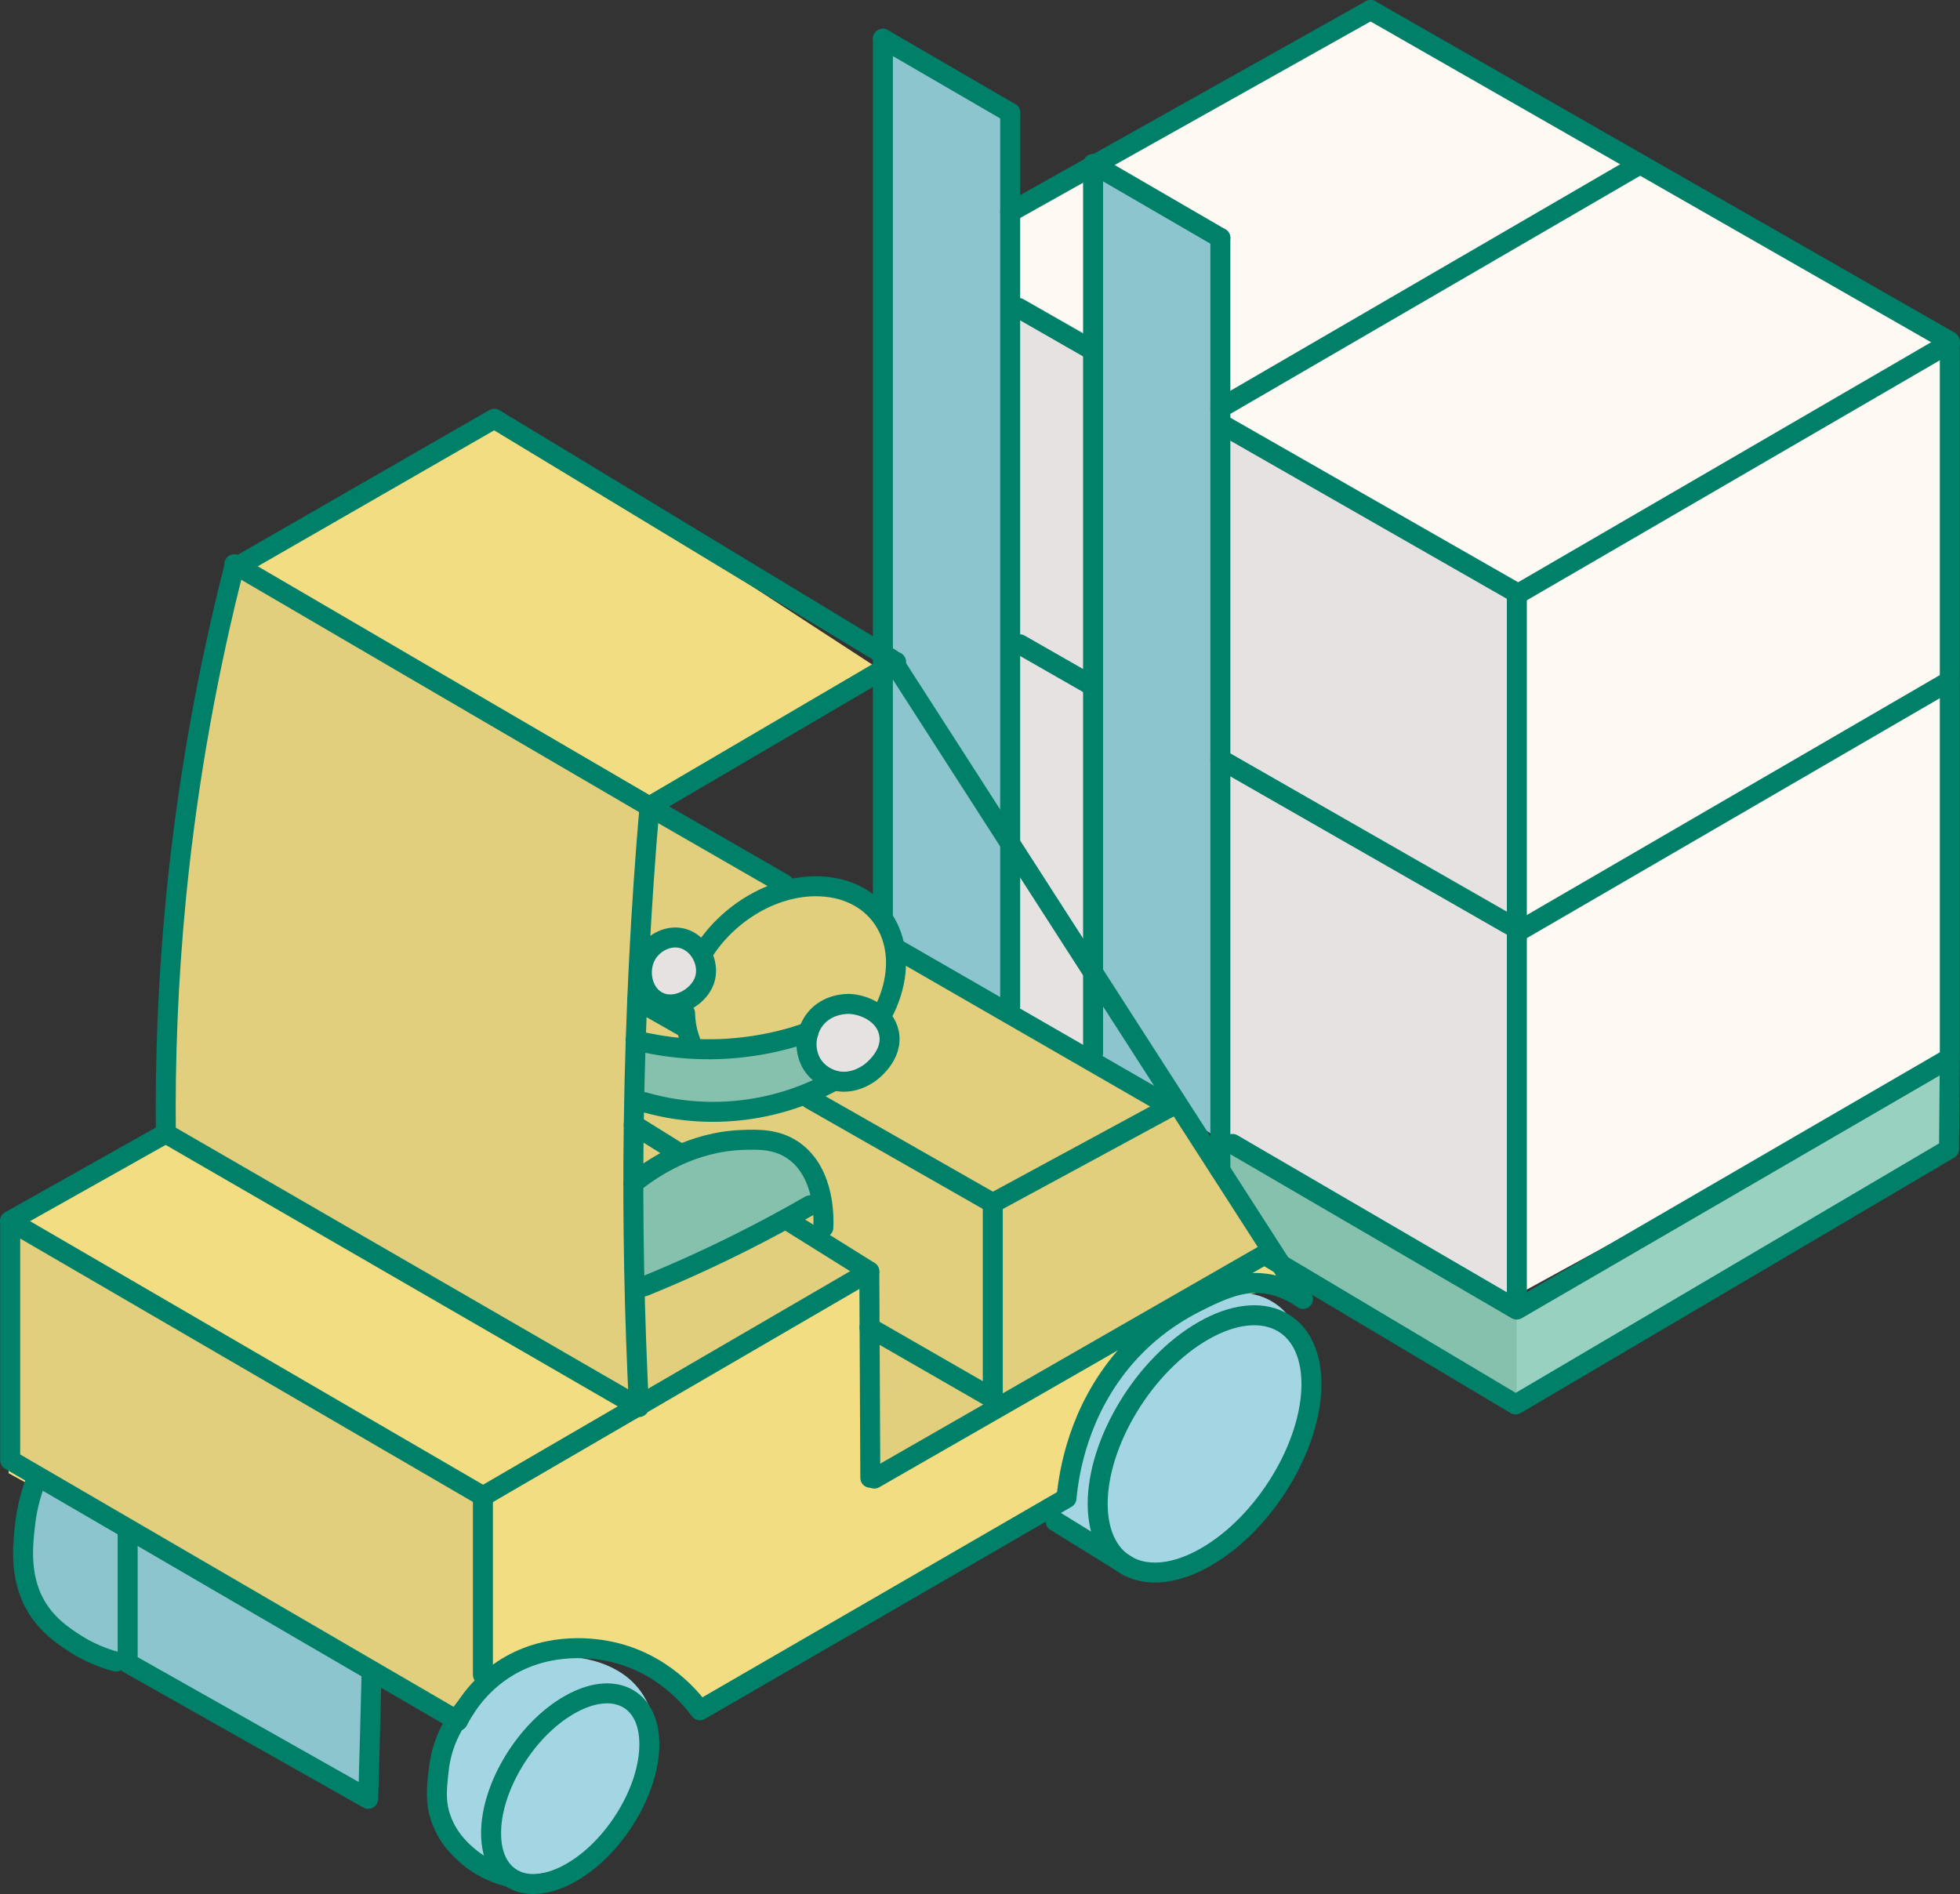 <?xml version="1.0" encoding="UTF-8"?><svg id="_レイヤー_2" xmlns="http://www.w3.org/2000/svg" viewBox="0 0 98.1 94.81"><rect x="0" y="0" width="98.1" height="94.81" fill="#333333" stroke="none"/><defs><style>.cls-1{fill:none;stroke:#008068;stroke-linecap:round;stroke-linejoin:round;}.cls-2{fill:#f2dd83;}.cls-2,.cls-3,.cls-4,.cls-5,.cls-6,.cls-7,.cls-8,.cls-9{stroke-width:0px;}.cls-3{fill:#85c1ad;}.cls-4{fill:#99d1c0;}.cls-5{fill:#e2cf7d;}.cls-6{fill:#a3d6e2;}.cls-7{fill:#8dc5ce;}.cls-8{fill:#fff9f3;}.cls-9{fill:#e5e2e1;}</style></defs><g id="_フォークリフト"><path class="cls-4" d="m61.3,57.08c4.87,2.82,9.74,5.64,14.62,8.46,7.23-4.2,14.45-8.39,21.68-12.59-.01,1.52-.03,3.04-.04,4.56-7.23,4.26-14.46,8.52-21.69,12.78-3.75-2.08-7.5-4.15-11.26-6.23-1.18-1.84-2.36-3.67-3.53-5.51.07-.49.15-.99.22-1.48Z"/><path class="cls-3" d="m75.91,65.54v4.76c-3.89-2.21-7.79-4.42-11.68-6.63-1.03-1.58-2.05-3.16-3.08-4.74-.02-.62-.05-1.23-.07-1.85l14.83,8.46Z"/><path class="cls-8" d="m68.6.5c-6.01,3.37-12.02,6.74-18.03,10.12.09,13.56.17,27.12.26,40.68,8.35,4.52,16.7,9.03,25.04,13.55,7.24-3.96,14.48-7.93,21.72-11.89,0-11.93,0-23.86,0-35.8-9.67-5.55-19.33-11.1-29-16.66Z"/><path class="cls-9" d="m50.53,14.58c-.08,11.9-.16,23.8-.24,35.7,1.4.97,2.79,1.93,4.19,2.9.04-12.11.08-24.21.13-36.32-1.36-.76-2.72-1.52-4.08-2.29Z"/><path class="cls-9" d="m61.01,20.85c-.09,12.1-.18,24.2-.28,36.3,4.97,2.76,9.94,5.52,14.9,8.28.1-11.89.19-23.79.29-35.68-4.97-2.97-9.94-5.94-14.91-8.9Z"/><path class="cls-2" d="m24.74,20.96c-4.35,2.5-8.7,5-13.04,7.5-1.04,4.09-1.99,8.8-2.63,14.05-.63,5.23-.82,10.02-.78,14.22-2.6,1.46-5.19,2.92-7.79,4.38-.02,4.21-.04,8.42-.07,12.63,7.29,4.01,14.57,8.03,21.86,12.04.59-.75,1.84-2.09,3.84-2.72,2.98-.94,6.39.08,8.89,2.54,6.12-3.54,12.23-7.08,18.35-10.62.19-.93,1.37-6.37,6.35-9.1,2.01-1.1,3.95-1.38,5.24-1.44-1.99-3.04-3.97-6.07-5.96-9.11-2.68-1.39-5.41-2.87-8.18-4.42-1.98-1.11-3.92-2.23-5.81-3.35-.07-.24-.73-2.29-2.79-3.01-1.25-.44-2.36-.16-2.78-.03-2.1-1.39-4.2-2.78-6.29-4.17,3.71-2.23,7.42-4.45,11.13-6.68-6.52-4.25-13.03-8.49-19.55-12.74Z"/><path class="cls-5" d="m11.69,28.46c-1.17,4.99-2.19,10.66-2.79,16.93-.37,3.85-.54,7.5-.57,10.89,7.88,4.72,15.76,9.43,23.64,14.15-.2-4.02-.31-8.23-.28-12.63.04-6.17.34-11.99.8-17.43-6.94-3.97-13.87-7.94-20.81-11.91Z"/><path class="cls-5" d="m.5,61.12v11.98c7.26,4.23,14.53,8.46,21.79,12.69.44-.22.96-.54,1.48-.99.24-.21.45-.41.63-.61-.08-3.1-.15-6.2-.23-9.3-7.89-4.59-15.78-9.18-23.67-13.77Z"/><path class="cls-5" d="m32.5,40.37c-.31,3.76-.55,7.66-.69,11.71-.22,6.35-.19,12.38.02,18.07,3.89-2.17,7.79-4.34,11.68-6.51.02,3.44.03,6.88.05,10.32,6.76-3.72,13.53-7.43,20.29-11.15-1.62-2.49-3.23-4.98-4.85-7.47-4.7-2.71-9.4-5.42-14.1-8.13-.11-.4-.4-1.27-1.2-1.96-1.55-1.33-3.59-.81-3.79-.76l-7.41-4.13Z"/><path class="cls-7" d="m44.19,1.94v43.6c.06.58.24,1.39.82,2.05.66.75,1.43.87,2.63,1.41.72.32,1.72.85,2.83,1.74.03-15.03.06-30.06.09-45.09-2.12-1.23-4.25-2.47-6.37-3.7Z"/><path class="cls-7" d="m54.71,8.21v44.5c2.02,1.38,4.04,2.77,6.06,4.15.1-14.98.2-29.97.31-44.95-2.12-1.23-4.25-2.47-6.37-3.7Z"/><path class="cls-6" d="m27.53,82.91c-2.14.13-4.13,1.44-5.06,3.4-.94,1.98-1.01,5.03,1,6.63,1.92,1.53,4.62.86,6.15-.09,2.74-1.7,4.16-5.85,2.44-8.2-1.38-1.9-4.17-1.77-4.54-1.75Z"/><path class="cls-6" d="m60.17,65.04c-2.65.8-4.08,3.04-5.13,4.68-.76,1.18-1.8,3.13-2.37,5.85,1.28.95,2.55,1.9,3.83,2.86,1.02.09,2.74.07,4.46-.86,2.58-1.39,3.54-3.91,4.06-5.27.32-.85.61-1.63.61-2.72,0-.39-.05-3.43-2.1-4.51-1.26-.66-2.63-.25-3.36-.02Z"/><path class="cls-7" d="m1.87,73.92c-.29.54-1.21,2.42-.65,4.71.16.64.6,2.44,2.31,3.49,1.13.69,2.26.72,2.79.7,4.04,2.41,8.07,4.81,12.11,7.22.06-2.13.12-4.27.17-6.4-5.58-3.24-11.15-6.48-16.73-9.72Z"/><path class="cls-3" d="m40.16,51.43c.37.81.74,1.63,1.11,2.44-1.29.68-3.47,1.59-6.28,1.68-1.25.04-2.35-.09-3.26-.27.03-1.07.05-2.14.08-3.21,1.04.22,2.52.41,4.29.27,1.7-.14,3.08-.55,4.06-.92Z"/><path class="cls-3" d="m31.7,59.22c.55-.59,1.64-1.56,3.29-2.03.79-.22,2.87-.81,4.71.39,1.28.83,1.79,2.1,1.96,2.62-3.18,1.57-6.37,3.14-9.55,4.71-.14-1.9-.27-3.8-.41-5.69Z"/><path class="cls-9" d="m33.81,46.65c-.96-.08-1.79.8-1.85,1.74-.05.76.4,1.6,1.2,1.83.93.26,1.93-.42,2.15-1.35.24-1.01-.49-2.13-1.5-2.21Z"/><path class="cls-9" d="m42.76,50.28c-.2-.05-.95-.17-1.49.31-.53.48-.48,1.23-.46,1.5.05.68.44,1.99,1.57,2.16.95.14,1.88-.6,2.09-1.51.28-1.19-.76-2.25-1.72-2.46Z"/><path class="cls-1" d="m44.63,33c-6.63-4.01-13.26-8.03-19.89-12.04-4.35,2.5-8.7,5-13.04,7.5-1.2,4.72-2.27,10.21-2.88,16.36-.42,4.29-.56,8.28-.52,11.91-2.6,1.46-5.19,2.92-7.79,4.38v11.98c7.47,4.35,14.94,8.7,22.41,13.05.3-.59.91-1.59,2.04-2.41,2.19-1.58,4.64-1.25,5.45-1.09,2.77.53,4.28,2.5,4.62,2.97,6.12-3.54,12.23-7.08,18.35-10.62.12-1.3.6-4.37,2.94-7.07,1.61-1.85,3.34-2.65,4.25-3.08,1.22-.57,2-.69,2.75-.59.87.11,1.52.5,1.9.77-6.86-10.67-13.73-21.35-20.59-32.02Z"/><path class="cls-1" d="m11.73,28.24c6.92,4.04,13.84,8.09,20.77,12.13,4.12-2.41,8.23-4.83,12.35-7.24"/><path class="cls-1" d="m8.29,56.73l23.69,13.7c-.22-4.45-.33-9.17-.26-14.14.08-5.63.36-10.95.79-15.92"/><line class="cls-1" x1=".5" y1="61.12" x2="24.17" y2="74.89"/><path class="cls-1" d="m43.56,73.97c-.02-3.44-.03-6.88-.05-10.32-6.45,3.75-12.89,7.5-19.34,11.25"/><line class="cls-1" x1="24.17" y1="83.83" x2="24.17" y2="74.89"/><path class="cls-1" d="m63.22,62.84c-6.49,3.72-12.97,7.45-19.46,11.17"/><line class="cls-1" x1="39.24" y1="44.25" x2="32.5" y2="40.37"/><line class="cls-1" x1="33.87" y1="57.64" x2="31.72" y2="56.3"/><line class="cls-1" x1="43.51" y1="63.64" x2="39.57" y2="61.18"/><path class="cls-1" d="m58.59,55.4c-2.97,1.61-5.93,3.21-8.9,4.82v9.78c-2.06-1.18-4.11-2.37-6.17-3.55"/><line class="cls-1" x1="34.19" y1="51.38" x2="31.89" y2="50.07"/><path class="cls-1" d="m35.16,47.73c1.26-2.06,3.67-3.49,5.96-3.36,2.79.15,4.35,2.54,3.49,5.32-.11.35-.25.69-.42,1.01"/><path class="cls-1" d="m34.55,52.09c-.16-.42-.25-.88-.26-1.37"/><line class="cls-1" x1="49.69" y1="60.22" x2="40.55" y2="55.01"/><line class="cls-1" x1="58.59" y1="55.4" x2="45.02" y2="47.58"/><path class="cls-1" d="m32.5,87.28c.02,2.32-1.74,5.22-3.93,6.46s-3.98.37-3.99-1.95c-.02-2.32,1.74-5.22,3.93-6.46,2.19-1.25,3.98-.37,3.99,1.95Z"/><path class="cls-1" d="m65.64,69.23c.02,3.14-2.35,7.04-5.31,8.72-2.95,1.68-5.36.5-5.39-2.63-.02-3.14,2.35-7.04,5.31-8.72,2.95-1.68,5.36-.5,5.39,2.63Z"/><path class="cls-1" d="m25.49,93.95c-.45-.11-1.25-.36-2.02-1-.32-.27-1.03-.87-1.4-1.92-.29-.83-.21-1.52-.13-2.27.04-.4.12-1.07.48-1.88.27-.6.6-1.06.85-1.36"/><path class="cls-1" d="m56.5,78.42c-1.22-.76-2.44-1.51-3.67-2.27"/><path class="cls-1" d="m1.87,73.92c-.25.61-.5,1.4-.61,2.36-.12,1.04-.34,2.83.7,4.36.5.74,1.13,1.18,1.57,1.48.87.6,1.71.9,2.27,1.05"/><path class="cls-1" d="m6.39,76.56v6.68c4.01,2.27,8.03,4.53,12.04,6.8.06-2.13.12-4.27.17-6.4"/><line class="cls-1" x1="44.19" y1="1.94" x2="44.19" y2="45.74"/><line class="cls-1" x1="50.56" y1="5.64" x2="50.56" y2="50.38"/><line class="cls-1" x1="44.19" y1="1.94" x2="50.56" y2="5.64"/><line class="cls-1" x1="54.71" y1="8.21" x2="54.71" y2="52.71"/><line class="cls-1" x1="61.08" y1="11.91" x2="61.08" y2="58.56"/><line class="cls-1" x1="54.71" y1="8.21" x2="61.08" y2="11.91"/><path class="cls-1" d="m61.69,57.26c4.74,2.76,9.48,5.53,14.22,8.29,7.23-4.2,14.45-8.39,21.68-12.59-.01,1.52-.03,3.04-.04,4.56-7.23,4.26-14.46,8.52-21.69,12.78-4.1-2.44-8.2-4.89-12.3-7.33"/><path class="cls-1" d="m75.92,29.76c0,11.78,0,23.55,0,35.33"/><line class="cls-1" x1="75.92" y1="29.76" x2="97.6" y2="17.16"/><path class="cls-1" d="m97.59,17.3v35.65"/><line class="cls-1" x1="50.56" y1="10.62" x2="68.6" y2=".5"/><line class="cls-1" x1="75.92" y1="46.67" x2="97.59" y2="34.08"/><line class="cls-1" x1="61.08" y1="20.43" x2="81.97" y2="8.29"/><path class="cls-1" d="m40.59,53.17c-.38-.71-.25-1.58.22-2.17.61-.76,1.56-.75,1.69-.75.79.03,1.79.51,1.99,1.44.25,1.15-.92,1.99-1,2.04-.15.1-.86.59-1.74.35-.12-.03-.8-.23-1.17-.92Z"/><path class="cls-1" d="m32.24,64.39c1.57-.64,3.22-1.38,4.93-2.24,1.19-.6,2.32-1.21,3.38-1.82"/><path class="cls-1" d="m31.7,59.22c1.04-.83,2.96-2.07,5.45-2.16.81-.03,1.72-.05,2.55.52,1.65,1.14,1.52,3.57,1.51,3.86"/><path class="cls-1" d="m40.47,51.66c-.86.31-1.94.6-3.19.75-2.27.28-4.18-.02-5.47-.33"/><path class="cls-1" d="m41.76,54.09c-.92.5-2.48,1.22-4.55,1.47-2.18.27-3.95-.1-4.97-.39"/><path class="cls-1" d="m34.86,47.4c-.09-.09-.38-.39-.85-.46-.68-.1-1.37.31-1.68.89-.4.75-.21,1.85.56,2.28.89.49,2.05-.17,2.36-1.01.21-.57.03-1.26-.39-1.7Z"/><line class="cls-1" x1="61.08" y1="38" x2="75.63" y2="46.33"/><line class="cls-1" x1="51.04" y1="32.25" x2="54.71" y2="34.35"/><line class="cls-1" x1="61.33" y1="21.34" x2="75.88" y2="29.66"/><line class="cls-1" x1="50.99" y1="15.42" x2="54.71" y2="17.55"/><line class="cls-1" x1="68.6" y1=".5" x2="97.59" y2="17.09"/></g></svg>